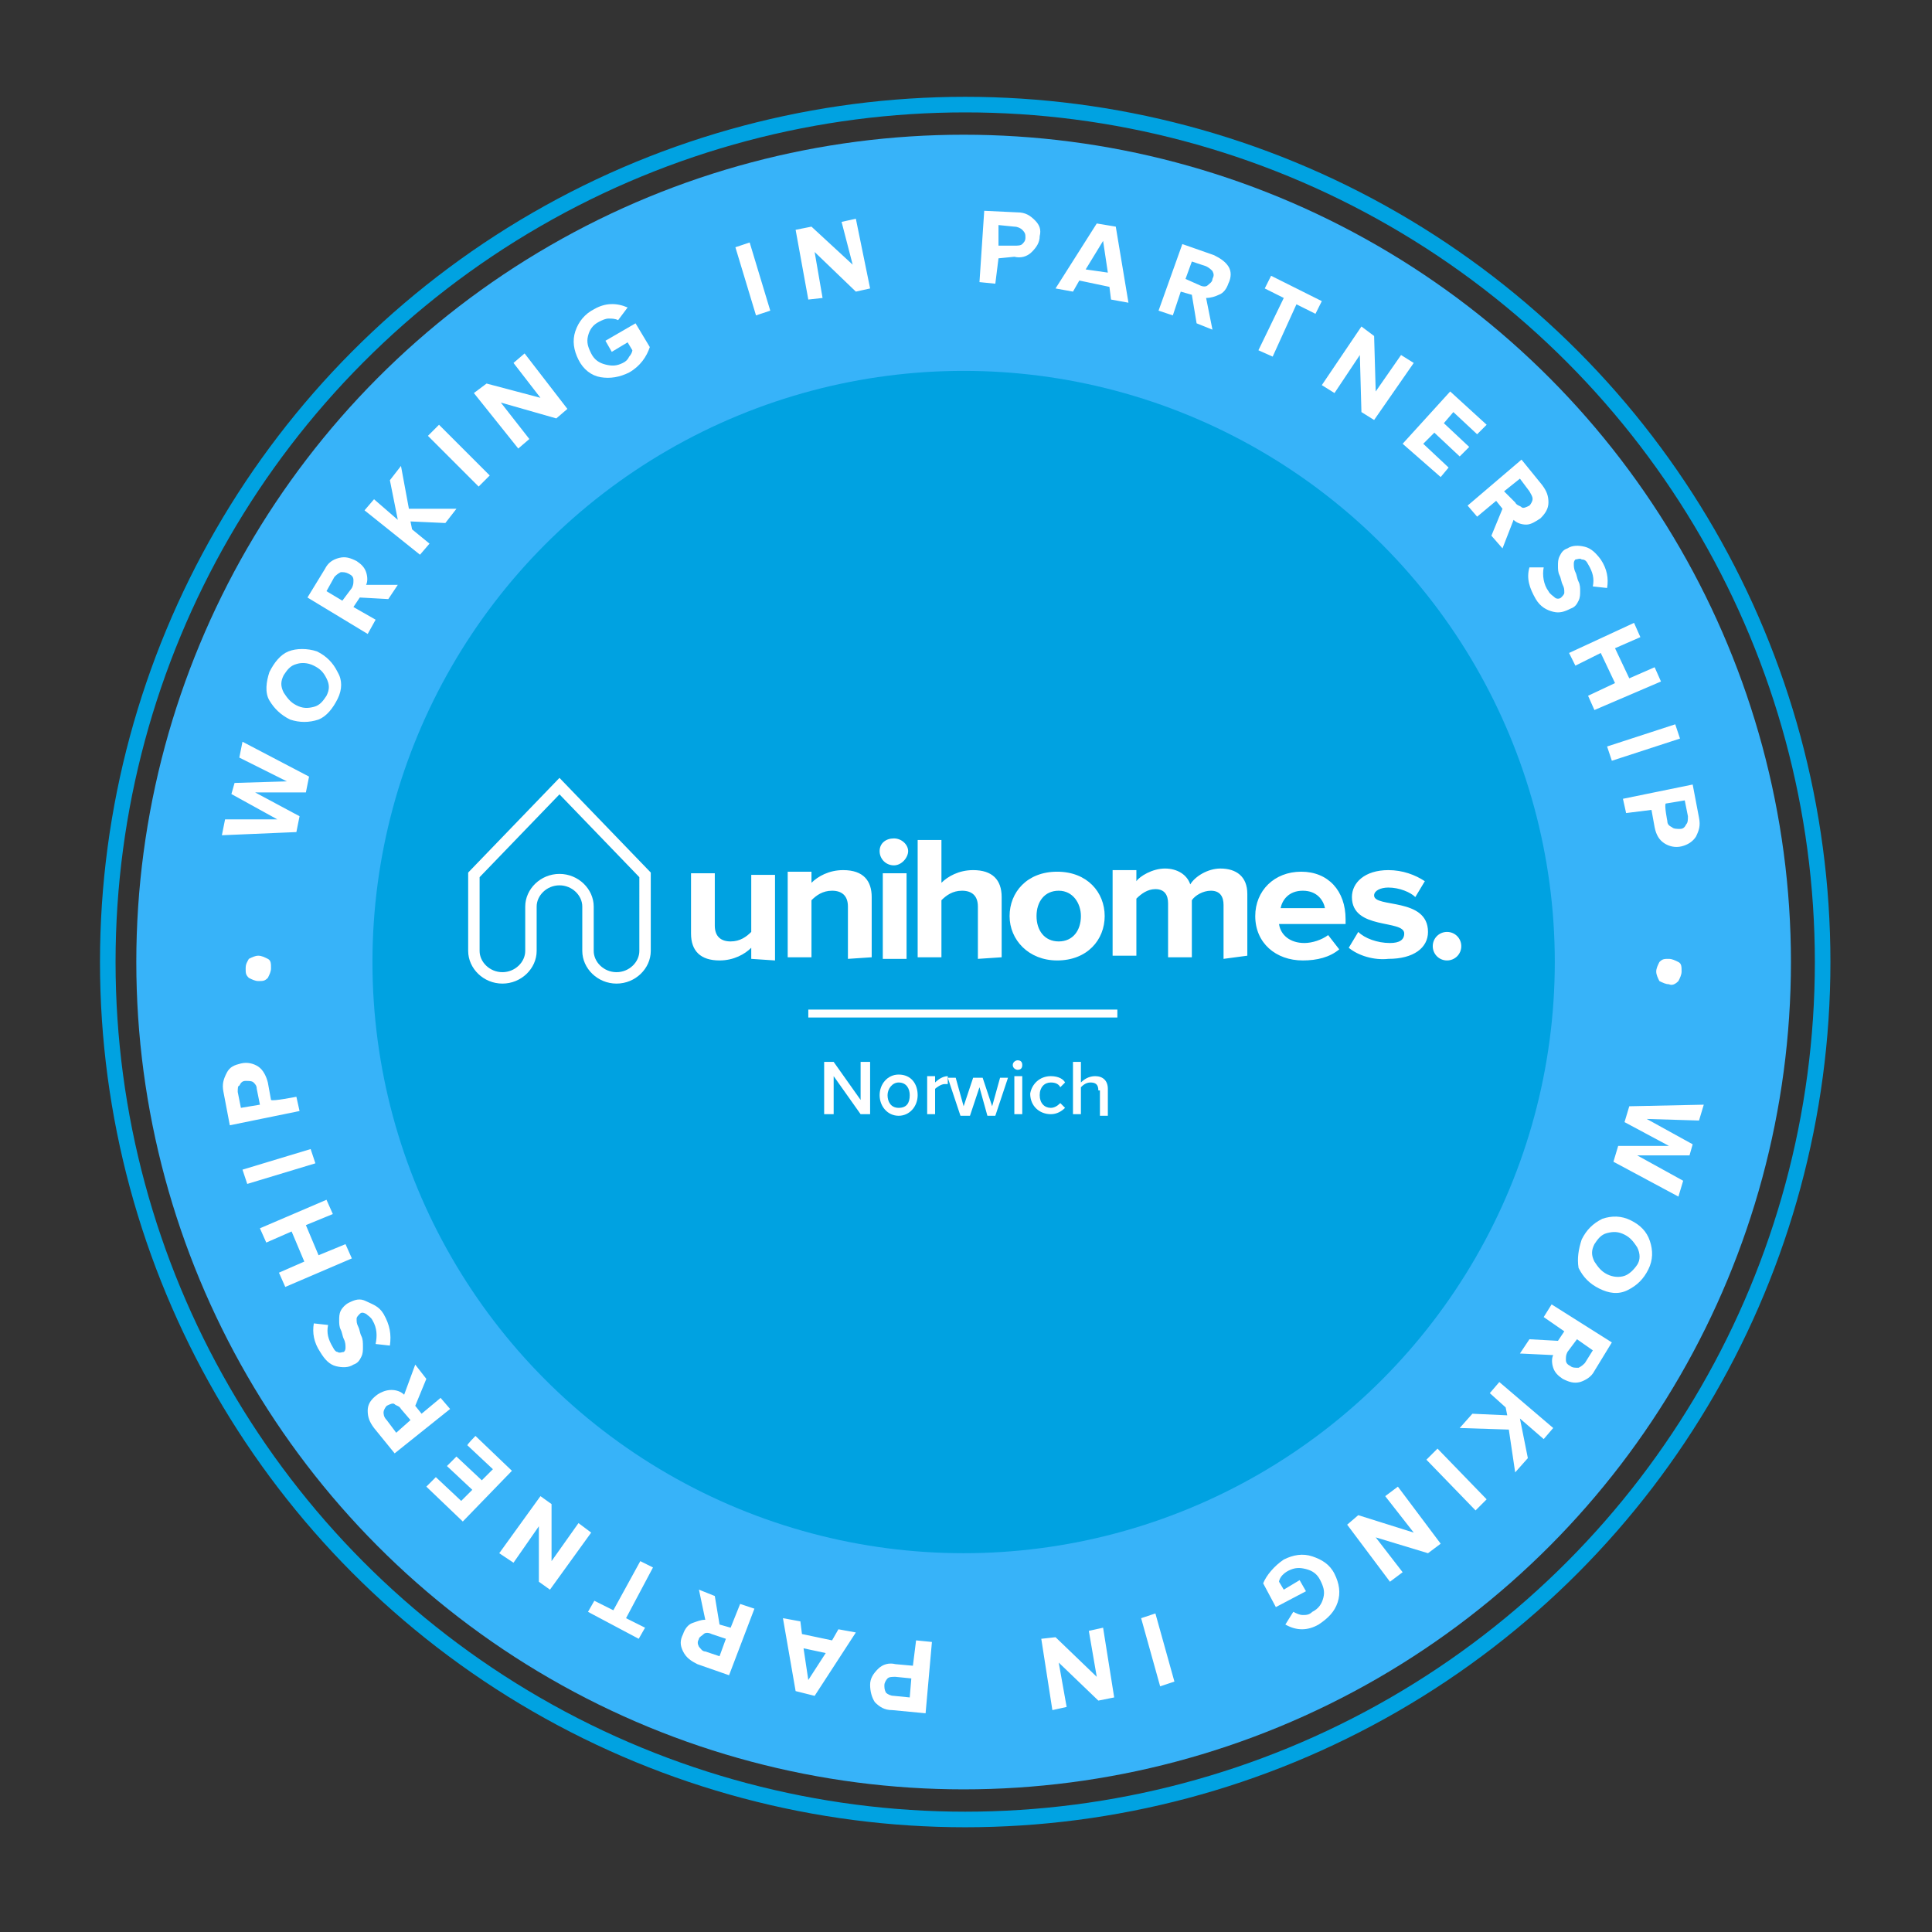 <?xml version="1.0" encoding="utf-8"?>
<!-- Generator: Adobe Illustrator 25.4.1, SVG Export Plug-In . SVG Version: 6.00 Build 0)  -->
<svg version="1.1" id="Layer_1" xmlns="http://www.w3.org/2000/svg" xmlns:xlink="http://www.w3.org/1999/xlink" x="0px" y="0px"
	 viewBox="0 0 121.9 121.9" style="enable-background:new 0 0 121.9 121.9;" xml:space="preserve">
<rect x="0" y="0" width="121.9" height="121.9" fill="#333333" stroke="none"/>
<style type="text/css">
	.st0{fill-rule:evenodd;clip-rule:evenodd;fill:#37B3F9;}
	.st1{fill:none;stroke:#00A2E1;stroke-width:0.983;stroke-linecap:round;stroke-linejoin:round;stroke-miterlimit:10;}
	.st2{fill-rule:evenodd;clip-rule:evenodd;fill:#00A2E1;}
	.st3{fill:#FFFFFF;}
	.st4{fill:none;stroke:#FFFFFF;stroke-width:0.721;stroke-linecap:round;stroke-miterlimit:6.553;}
	.st5{fill-rule:evenodd;clip-rule:evenodd;fill:#FFFFFF;}
</style>
<circle class="st0" cx="60.8" cy="60.7" r="52.2"/>
<circle class="st1" cx="60.9" cy="60.7" r="54.1"/>
<circle class="st2" cx="60.8" cy="60.7" r="37.3"/>
<path class="st3" d="M47.4,60.5v-0.7c-0.4,0.4-1.1,0.8-2,0.8c-1.2,0-1.8-0.6-1.8-1.7v-3.8h1.5v3.3c0,0.7,0.4,1,1,1
	c0.6,0,1-0.3,1.3-0.6v-3.6h1.5v5.4L47.4,60.5L47.4,60.5z M53.5,60.5v-3.3c0-0.7-0.4-1-1-1c-0.6,0-1,0.3-1.3,0.6v3.6h-1.5v-5.4h1.5
	v0.7c0.4-0.4,1.1-0.8,2-0.8c1.3,0,1.8,0.7,1.8,1.7v3.8L53.5,60.5L53.5,60.5z M55.5,53.7c0-0.5,0.4-0.8,0.9-0.8
	c0.5,0,0.9,0.4,0.9,0.8s-0.4,0.9-0.9,0.9C55.9,54.6,55.5,54.2,55.5,53.7z M55.7,60.5v-5.4h1.5v5.4H55.7L55.7,60.5z M61.7,60.5v-3.3
	c0-0.7-0.4-1-1-1c-0.6,0-1,0.3-1.3,0.6v3.6h-1.5v-7.4h1.5v2.7c0.4-0.4,1.1-0.8,2-0.8c1.2,0,1.8,0.6,1.8,1.7v3.8L61.7,60.5L61.7,60.5
	z M63.7,57.8c0-1.5,1.1-2.8,3-2.8c1.9,0,3,1.3,3,2.8s-1.1,2.8-3,2.8C64.9,60.6,63.7,59.3,63.7,57.8z M68.2,57.8
	c0-0.8-0.5-1.6-1.4-1.6c-0.9,0-1.4,0.7-1.4,1.6c0,0.9,0.5,1.6,1.4,1.6C67.7,59.4,68.2,58.7,68.2,57.8z M77.2,60.5v-3.4
	c0-0.5-0.2-0.9-0.8-0.9c-0.5,0-1,0.3-1.2,0.6v3.6h-1.5v-3.4c0-0.5-0.2-0.9-0.8-0.9c-0.5,0-0.9,0.3-1.2,0.6v3.6h-1.5v-5.4h1.5v0.7
	c0.2-0.3,1-0.8,1.8-0.8c0.8,0,1.4,0.4,1.6,1c0.3-0.5,1.1-1,1.9-1c1,0,1.7,0.5,1.7,1.6v3.9L77.2,60.5L77.2,60.5z M79.2,57.8
	c0-1.6,1.2-2.8,2.9-2.8c1.7,0,2.8,1.2,2.8,3v0.3h-4.2c0.1,0.7,0.7,1.2,1.6,1.2c0.5,0,1.1-0.2,1.5-0.5l0.7,0.9
	c-0.6,0.5-1.4,0.7-2.3,0.7C80.5,60.6,79.2,59.5,79.2,57.8L79.2,57.8z M82.2,56.2c-0.9,0-1.3,0.6-1.4,1.1h2.8
	C83.5,56.8,83.1,56.2,82.2,56.2L82.2,56.2z M85.1,59.8l0.6-1c0.4,0.4,1.2,0.7,2,0.7c0.6,0,0.9-0.2,0.9-0.6c0-0.9-3.3-0.2-3.3-2.3
	c0-0.9,0.8-1.7,2.3-1.7c0.9,0,1.7,0.3,2.3,0.7l-0.6,1c-0.3-0.3-1-0.6-1.7-0.6c-0.5,0-0.9,0.2-0.9,0.5c0,0.8,3.4,0.1,3.4,2.3
	c0,1-0.9,1.7-2.5,1.7C86.7,60.6,85.7,60.3,85.1,59.8L85.1,59.8z M90.4,59.7c0-0.5,0.4-0.9,0.9-0.9s0.9,0.4,0.9,0.9
	c0,0.5-0.4,0.9-0.9,0.9S90.4,60.2,90.4,59.7z"/>
<path class="st4" d="M33.5,60c0,0.9-0.8,1.7-1.8,1.7s-1.8-0.8-1.8-1.7v-4.8l5.4-5.6l5.4,5.6V60c0,0.9-0.8,1.7-1.8,1.7
	s-1.8-0.8-1.8-1.7v-2.8c0-0.9-0.8-1.7-1.8-1.7c-1,0-1.8,0.8-1.8,1.7L33.5,60L33.5,60z"/>
<path class="st5" d="M51,63.7h19.5v0.5H51V63.7z"/>
<path class="st3" d="M16.3,60.3c0.2,0,0.4,0.1,0.6,0.2c0.2,0.1,0.2,0.3,0.2,0.6c0,0.2-0.1,0.4-0.2,0.6c-0.2,0.2-0.3,0.2-0.6,0.2
	c-0.2,0-0.4-0.1-0.6-0.2c-0.2-0.2-0.2-0.3-0.2-0.6s0.1-0.4,0.2-0.6C15.9,60.4,16.1,60.3,16.3,60.3L16.3,60.3z M19.5,49l-0.2,1
	l-3.2,0l2.8,1.5l-0.2,1L14,52.7l0.2-1l3.3,0l-2.9-1.6l0.2-0.7l3.3-0.1l-3-1.5l0.2-1L19.5,49L19.5,49z M21.3,44.1
	c-0.3,0.6-0.7,1.1-1.2,1.3c-0.6,0.2-1.2,0.2-1.8,0c-0.6-0.3-1-0.7-1.3-1.2s-0.2-1.2,0-1.8c0.3-0.6,0.7-1.1,1.2-1.3s1.2-0.2,1.8,0
	c0.6,0.3,1,0.7,1.3,1.3C21.6,42.9,21.6,43.5,21.3,44.1L21.3,44.1z M19.8,44.6c0.4-0.1,0.6-0.4,0.8-0.7c0.2-0.4,0.2-0.7,0-1.1
	s-0.4-0.6-0.8-0.8s-0.8-0.2-1.1-0.1c-0.4,0.1-0.6,0.4-0.8,0.7c-0.2,0.4-0.2,0.7,0,1.1c0.2,0.3,0.4,0.6,0.8,0.8
	C19.1,44.7,19.4,44.7,19.8,44.6L19.8,44.6z M25.1,36.9l-0.6,0.9l-1.8-0.1l-0.4,0.6l1.4,0.8L23.2,40l-3.8-2.3l1.1-1.8
	c0.2-0.4,0.5-0.6,0.9-0.7c0.4-0.1,0.7,0,1.1,0.2c0.3,0.2,0.5,0.4,0.6,0.7c0.1,0.3,0.1,0.6,0,0.8L25.1,36.9L25.1,36.9z M22.2,37.1
	c0.1-0.2,0.1-0.3,0.1-0.5c0-0.2-0.1-0.3-0.3-0.4c-0.2-0.1-0.3-0.1-0.5-0.1c-0.2,0.1-0.3,0.2-0.4,0.3l-0.5,0.9l1,0.6L22.2,37.1
	L22.2,37.1z M28.8,32.1L28.1,33l-2.2-0.1l0.1,0.5l1.1,0.9l-0.6,0.7l-3.5-2.8l0.6-0.7l1.5,1.3l-0.5-2.5l0.7-0.9l0.5,2.7L28.8,32.1
	L28.8,32.1z M30.9,30l-0.7,0.7L27,27.5l0.7-0.7L30.9,30L30.9,30z M35.8,25.8l-0.7,0.6l-3.5-1l1.8,2.3l-0.7,0.6l-2.8-3.5l0.8-0.6
	l3.4,0.9l-1.7-2.2l0.7-0.6L35.8,25.8L35.8,25.8z M39.7,23.5c-0.6,0.3-1.2,0.4-1.8,0.3c-0.6-0.1-1.1-0.5-1.4-1.1
	c-0.3-0.6-0.4-1.2-0.2-1.8c0.2-0.6,0.6-1.1,1.2-1.4c0.7-0.4,1.4-0.4,2.1-0.1L39,20.2c-0.2-0.1-0.4-0.1-0.6-0.1
	c-0.2,0-0.4,0.1-0.6,0.2c-0.4,0.2-0.6,0.5-0.7,0.9c-0.1,0.4,0,0.7,0.2,1.1c0.2,0.4,0.5,0.6,0.9,0.7c0.4,0.1,0.7,0.1,1.1-0.1
	c0.2-0.1,0.3-0.2,0.4-0.4c0.1-0.1,0.2-0.3,0.2-0.4l-0.3-0.5l-1,0.6l-0.4-0.7l1.9-1.1l0.9,1.5C40.8,22.5,40.4,23.1,39.7,23.5
	L39.7,23.5z M48.6,19.6l-0.9,0.3l-1.3-4.3l0.9-0.3L48.6,19.6L48.6,19.6z M54.9,18.2L54,18.4l-2.6-2.5l0.5,2.9L51,18.9l-0.8-4.4
	l1-0.2l2.6,2.4L53.1,14l0.9-0.2L54.9,18.2L54.9,18.2z M62.8,17.9l-1-0.1l0.3-4.5l2.1,0.1c0.5,0,0.8,0.2,1.1,0.5s0.4,0.6,0.3,1
	c0,0.4-0.2,0.7-0.5,1c-0.3,0.3-0.7,0.4-1.1,0.3L63,16.3L62.8,17.9L62.8,17.9z M64,15.5c0.2,0,0.4,0,0.5-0.1c0.1-0.1,0.2-0.2,0.2-0.4
	c0-0.2,0-0.3-0.2-0.5c-0.1-0.1-0.3-0.2-0.5-0.2l-1-0.1L63,15.5C63,15.5,64,15.5,64,15.5z M71.2,19.1l-1.1-0.2L70,18.1l-1.9-0.4
	l-0.4,0.7l-1.1-0.2l2.6-4.1l1.2,0.2C70.4,14.3,71.2,19.1,71.2,19.1z M69.9,17.2l-0.3-2l-1.1,1.8L69.9,17.2L69.9,17.2z M76.5,20.8
	l-1-0.4l-0.3-1.8l-0.7-0.2L74,19.9l-0.9-0.3l1.5-4.2l2,0.7c0.4,0.2,0.7,0.4,0.9,0.7c0.2,0.3,0.2,0.7,0,1.1c-0.1,0.3-0.3,0.6-0.6,0.7
	c-0.2,0.1-0.5,0.2-0.8,0.2L76.5,20.8L76.5,20.8z M75.7,18c0.2,0.1,0.4,0.1,0.5,0s0.3-0.2,0.3-0.4c0.1-0.2,0.1-0.3,0-0.5
	c-0.1-0.1-0.2-0.2-0.4-0.3l-0.9-0.3l-0.4,1.1L75.7,18L75.7,18z M80.3,22.5l-0.9-0.4l1.6-3.3l-1.2-0.6l0.4-0.8l3.2,1.6l-0.4,0.8
	l-1.2-0.6L80.3,22.5L80.3,22.5z M86.7,26.5l-0.8-0.5l-0.1-3.6l-1.6,2.4l-0.8-0.5l2.5-3.7l0.8,0.6l0.1,3.5l1.6-2.3l0.8,0.5L86.7,26.5
	L86.7,26.5z M90.9,30.1L88.5,28l3-3.3l2.3,2.1l-0.6,0.6L91.7,26l-0.6,0.7l1.6,1.5l-0.6,0.6l-1.6-1.5L89.8,28l1.6,1.5L90.9,30.1
	L90.9,30.1z M94.8,34.6l-0.7-0.8l0.7-1.7l-0.4-0.5l-1.2,1l-0.6-0.7l3.4-2.9l1.3,1.6c0.3,0.4,0.4,0.7,0.4,1.1c0,0.4-0.2,0.7-0.5,1
	c-0.3,0.2-0.6,0.4-0.9,0.4c-0.3,0-0.6-0.1-0.8-0.3L94.8,34.6L94.8,34.6z M95.6,31.7c0.1,0.2,0.3,0.2,0.4,0.3s0.3,0,0.5-0.1
	c0.1-0.1,0.2-0.3,0.2-0.4c0-0.2-0.1-0.3-0.2-0.5l-0.6-0.8L94.9,31L95.6,31.7L95.6,31.7z M96.9,37.8c-0.4-0.7-0.6-1.3-0.4-2l0.9,0
	c-0.1,0.5,0,1.1,0.3,1.5c0.1,0.2,0.3,0.3,0.4,0.4s0.3,0.1,0.4,0c0.1-0.1,0.2-0.2,0.2-0.3c0-0.2,0-0.3-0.1-0.5
	c-0.1-0.2-0.1-0.4-0.2-0.6c-0.1-0.2-0.1-0.4-0.1-0.6c0-0.2,0-0.4,0.1-0.6c0.1-0.2,0.2-0.4,0.5-0.5c0.3-0.2,0.7-0.2,1.1-0.1
	c0.4,0.1,0.7,0.4,1,0.8c0.4,0.6,0.5,1.2,0.4,1.8l-0.9-0.1c0.1-0.5,0-0.9-0.3-1.4c-0.1-0.2-0.2-0.3-0.4-0.3c-0.1-0.1-0.3,0-0.4,0
	c-0.1,0.1-0.1,0.2-0.1,0.3c0,0.1,0,0.3,0.1,0.5c0.1,0.2,0.1,0.4,0.2,0.6c0.1,0.2,0.1,0.4,0.1,0.6c0,0.2,0,0.4-0.1,0.6
	c-0.1,0.2-0.2,0.4-0.5,0.5c-0.4,0.2-0.7,0.3-1.1,0.2S97.2,38.3,96.9,37.8L96.9,37.8z M100.6,44.8l-0.4-0.9l1.7-0.8l-0.9-1.9L99.4,42
	L99,41.2l4.1-1.9l0.4,0.9l-1.6,0.7l0.9,1.9l1.6-0.7l0.4,0.9L100.6,44.8L100.6,44.8z M101.7,48l-0.3-0.9l4.3-1.4l0.3,0.9L101.7,48z
	 M102.6,51.3l-0.2-0.9l4.4-0.9l0.4,2.1c0.1,0.5,0,0.8-0.2,1.2c-0.2,0.3-0.5,0.5-0.9,0.6c-0.4,0.1-0.8,0-1.1-0.2
	c-0.3-0.2-0.5-0.5-0.6-1l-0.2-1.1L102.6,51.3L102.6,51.3z M105.2,51.8c0,0.2,0.1,0.3,0.3,0.4c0.1,0.1,0.3,0.1,0.5,0.1
	c0.2,0,0.3-0.1,0.4-0.3c0.1-0.1,0.1-0.3,0.1-0.5l-0.2-1l-1.2,0.2C105,50.8,105.2,51.8,105.2,51.8z M105.3,62.1
	c-0.2,0-0.4-0.1-0.6-0.2c-0.1-0.2-0.2-0.4-0.2-0.6c0-0.2,0.1-0.4,0.2-0.6c0.2-0.2,0.3-0.2,0.6-0.2c0.2,0,0.4,0.1,0.6,0.2
	s0.2,0.3,0.2,0.6c0,0.2-0.1,0.4-0.2,0.6C105.7,62.1,105.5,62.2,105.3,62.1L105.3,62.1z M101.8,73.3l0.3-1l3.2,0l-2.8-1.5l0.3-1
	l4.7-0.1l-0.3,1l-3.3-0.1l2.9,1.6l-0.2,0.7l-3.3,0l2.9,1.6l-0.3,1L101.8,73.3L101.8,73.3z M99.8,78.2c0.3-0.6,0.7-1,1.3-1.3
	c0.6-0.2,1.2-0.2,1.8,0.1s1,0.7,1.2,1.3c0.2,0.6,0.2,1.2-0.1,1.8c-0.3,0.6-0.7,1-1.3,1.3s-1.2,0.2-1.8-0.1s-1-0.7-1.3-1.3
	C99.5,79.4,99.6,78.8,99.8,78.2L99.8,78.2z M101.4,77.8c-0.4,0.1-0.6,0.4-0.8,0.7c-0.2,0.4-0.2,0.7,0,1.1c0.2,0.3,0.4,0.6,0.8,0.8
	c0.4,0.2,0.8,0.2,1.1,0.1s0.6-0.4,0.8-0.7s0.2-0.7,0-1.1c-0.2-0.3-0.4-0.6-0.8-0.8C102.1,77.7,101.8,77.7,101.4,77.8L101.4,77.8z
	 M95.9,85.4l0.6-0.9l1.8,0.1l0.4-0.6l-1.3-0.9l0.5-0.8l3.8,2.4l-1.1,1.8c-0.2,0.4-0.6,0.6-0.9,0.7c-0.4,0.1-0.7,0-1.1-0.2
	c-0.3-0.2-0.5-0.4-0.6-0.7c-0.1-0.3-0.1-0.6,0-0.8L95.9,85.4L95.9,85.4z M98.9,85.3c-0.1,0.2-0.1,0.3-0.1,0.5c0,0.2,0.1,0.3,0.3,0.4
	c0.1,0.1,0.3,0.1,0.5,0.1c0.2-0.1,0.3-0.2,0.4-0.3l0.5-0.8l-1-0.7L98.9,85.3L98.9,85.3z M92.1,90.1l0.8-0.9l2.2,0.1L95,88.8l-1-0.9
	l0.6-0.7l3.4,2.9l-0.6,0.7l-1.5-1.3l0.5,2.5l-0.8,0.9l-0.4-2.7L92.1,90.1L92.1,90.1z M90,92.1l0.7-0.7l3.1,3.2l-0.7,0.7L90,92.1
	L90,92.1z M85,96.2l0.7-0.6l3.5,1.1l-1.8-2.3l0.8-0.6l2.7,3.6l-0.8,0.6l-3.3-1l1.7,2.2l-0.8,0.6L85,96.2L85,96.2z M81,98.4
	c0.6-0.3,1.2-0.4,1.8-0.2c0.6,0.2,1.1,0.5,1.4,1.1c0.3,0.6,0.4,1.2,0.2,1.8c-0.2,0.6-0.6,1-1.2,1.4c-0.7,0.4-1.4,0.4-2.1,0l0.5-0.8
	c0.2,0.1,0.4,0.2,0.6,0.2c0.2,0,0.4,0,0.6-0.2c0.4-0.2,0.6-0.5,0.7-0.9s0-0.7-0.2-1.1s-0.5-0.6-0.9-0.7c-0.4-0.1-0.7-0.1-1.1,0.1
	c-0.2,0.1-0.3,0.2-0.4,0.3c-0.1,0.1-0.2,0.3-0.2,0.4l0.3,0.5l1-0.6l0.4,0.7l-1.9,1l-0.8-1.5C79.9,99.4,80.4,98.8,81,98.4L81,98.4z
	 M72,102.1l0.9-0.3l1.2,4.3l-0.9,0.3L72,102.1z M65.7,103.4l0.9-0.1l2.6,2.5l-0.5-2.9l0.9-0.2l0.7,4.4l-1,0.2l-2.5-2.4l0.5,2.8
	l-0.9,0.2L65.7,103.4L65.7,103.4z M57.8,103.5l1,0.1l-0.4,4.5l-2.1-0.2c-0.5,0-0.8-0.2-1.1-0.5c-0.2-0.3-0.3-0.7-0.3-1.1
	s0.2-0.7,0.5-1c0.3-0.3,0.7-0.4,1.1-0.3l1.1,0.1L57.8,103.5L57.8,103.5z M56.5,105.8c-0.2,0-0.4,0-0.5,0.1c-0.1,0.1-0.2,0.3-0.2,0.4
	c0,0.2,0,0.3,0.1,0.5c0.1,0.1,0.3,0.2,0.5,0.2l1,0.1l0.1-1.2L56.5,105.8L56.5,105.8z M49.4,102.1l1.1,0.2l0.1,0.8l1.9,0.4l0.4-0.7
	l1.1,0.2l-2.6,4l-1.2-0.3L49.4,102.1L49.4,102.1z M50.7,104l0.3,2l1.1-1.7L50.7,104L50.7,104z M44.1,100.3l1,0.4l0.3,1.8l0.7,0.2
	l0.6-1.5l0.9,0.3l-1.6,4.2l-2-0.7c-0.4-0.2-0.7-0.4-0.9-0.8s-0.2-0.7,0-1.1c0.1-0.3,0.3-0.6,0.6-0.7c0.3-0.1,0.5-0.2,0.8-0.2
	L44.1,100.3L44.1,100.3z M44.9,103.1c-0.2-0.1-0.4-0.1-0.5,0s-0.3,0.2-0.3,0.3c-0.1,0.2-0.1,0.3,0,0.5c0.1,0.1,0.2,0.3,0.4,0.3
	l0.9,0.3l0.4-1.1L44.9,103.1L44.9,103.1z M40.4,98.5l0.8,0.4l-1.7,3.2l1.2,0.6l-0.4,0.7l-3.2-1.7l0.4-0.7l1.2,0.6L40.4,98.5
	L40.4,98.5z M34.1,94.4l0.7,0.5l0,3.6l1.7-2.4l0.8,0.6l-2.6,3.6L34,99.8l0-3.5l-1.6,2.3L31.5,98L34.1,94.4z M30,90.6l2.3,2.2
	l-3.1,3.2l-2.3-2.2l0.6-0.6l1.6,1.5l0.7-0.7l-1.6-1.5l0.6-0.6l1.6,1.5l0.7-0.7l-1.6-1.5C29.4,91.2,30,90.6,30,90.6z M26.2,86.1
	l0.7,0.9l-0.7,1.7l0.4,0.5l1.2-1l0.6,0.7l-3.5,2.8l-1.3-1.6c-0.3-0.4-0.4-0.7-0.4-1.1c0-0.4,0.2-0.7,0.6-1c0.3-0.2,0.6-0.3,0.9-0.3
	c0.3,0,0.6,0.1,0.8,0.3L26.2,86.1L26.2,86.1z M25.3,88.9c-0.1-0.2-0.3-0.2-0.4-0.3s-0.3,0-0.5,0.1c-0.1,0.1-0.2,0.3-0.2,0.4
	s0,0.3,0.2,0.5l0.6,0.8l0.9-0.8L25.3,88.9L25.3,88.9z M24.2,82.9c0.4,0.7,0.5,1.3,0.4,2l-0.9-0.1c0.1-0.5,0.1-1-0.2-1.5
	c-0.1-0.2-0.3-0.3-0.4-0.4c-0.2-0.1-0.3-0.1-0.4,0c-0.1,0.1-0.2,0.2-0.2,0.3c0,0.2,0,0.3,0.1,0.5c0.1,0.2,0.1,0.4,0.2,0.6
	c0.1,0.2,0.1,0.4,0.1,0.7c0,0.2,0,0.4-0.1,0.6s-0.2,0.4-0.5,0.5c-0.3,0.2-0.7,0.2-1.1,0.1s-0.7-0.4-1-0.9c-0.4-0.6-0.5-1.2-0.4-1.8
	l0.9,0.1c-0.1,0.5,0,0.9,0.3,1.4c0.1,0.2,0.2,0.3,0.3,0.3c0.1,0.1,0.3,0,0.4,0c0.1-0.1,0.1-0.2,0.1-0.3c0-0.1,0-0.3-0.1-0.5
	s-0.1-0.4-0.2-0.6c-0.1-0.2-0.1-0.4-0.1-0.6c0-0.2,0-0.4,0.1-0.6c0.1-0.2,0.3-0.4,0.5-0.5c0.4-0.2,0.7-0.3,1.1-0.1
	S23.9,82.4,24.2,82.9L24.2,82.9z M20.6,75.7l0.4,0.9l-1.7,0.7l0.8,1.9l1.7-0.7l0.4,0.9L18,81.2l-0.4-0.9l1.6-0.7l-0.8-1.9l-1.6,0.7
	l-0.4-0.9L20.6,75.7L20.6,75.7z M19.6,72.5l0.3,0.9l-4.3,1.3l-0.3-0.9L19.6,72.5z M18.7,69.2l0.2,0.9L14.5,71l-0.4-2.1
	c-0.1-0.5,0-0.8,0.2-1.2s0.5-0.5,0.9-0.6s0.8,0,1.1,0.2s0.5,0.6,0.6,1l0.2,1.1C17.2,69.5,18.7,69.2,18.7,69.2z M16.2,68.7
	c0-0.2-0.1-0.3-0.2-0.4c-0.1-0.1-0.3-0.1-0.5-0.1s-0.3,0.1-0.4,0.3C15,68.5,15,68.7,15,68.9l0.2,1l1.2-0.2L16.2,68.7L16.2,68.7z"/>
<g>
	<path class="st3" d="M52.6,67.9v2.4h-0.6V67h0.6l1.7,2.4V67h0.6v3.3h-0.6L52.6,67.9z"/>
	<path class="st3" d="M55.5,69.1c0-0.7,0.5-1.3,1.2-1.3c0.8,0,1.2,0.6,1.2,1.3c0,0.7-0.5,1.3-1.2,1.3C56,70.4,55.5,69.8,55.5,69.1z
		 M57.4,69.1c0-0.4-0.2-0.8-0.7-0.8c-0.4,0-0.7,0.4-0.7,0.8c0,0.4,0.2,0.8,0.7,0.8C57.2,69.9,57.4,69.6,57.4,69.1z"/>
	<path class="st3" d="M58.5,67.9H59v0.4c0.2-0.2,0.5-0.4,0.8-0.4v0.5c0,0-0.1,0-0.2,0c-0.2,0-0.5,0.2-0.6,0.3v1.6h-0.5V67.9z"/>
	<path class="st3" d="M61.8,68.6l-0.6,1.8h-0.6l-0.8-2.4h0.5l0.5,1.8l0.6-1.8H62l0.6,1.8l0.5-1.8h0.5l-0.8,2.4h-0.5L61.8,68.6z"/>
	<path class="st3" d="M63.9,67.2c0-0.2,0.2-0.3,0.3-0.3c0.2,0,0.3,0.1,0.3,0.3c0,0.2-0.1,0.3-0.3,0.3C64.1,67.5,63.9,67.4,63.9,67.2
		z M64,67.9h0.5v2.4H64V67.9z"/>
	<path class="st3" d="M66.3,67.9c0.5,0,0.8,0.2,0.9,0.4l-0.3,0.3c-0.1-0.2-0.3-0.3-0.6-0.3c-0.4,0-0.7,0.3-0.7,0.8s0.3,0.8,0.7,0.8
		c0.2,0,0.4-0.1,0.6-0.3l0.3,0.3c-0.2,0.2-0.5,0.4-0.9,0.4c-0.7,0-1.3-0.5-1.3-1.3C65.1,68.4,65.6,67.9,66.3,67.9z"/>
	<path class="st3" d="M69.3,68.8c0-0.4-0.2-0.5-0.5-0.5c-0.3,0-0.5,0.2-0.6,0.3v1.7h-0.5V67h0.5v1.3c0.2-0.2,0.5-0.4,0.9-0.4
		c0.5,0,0.8,0.3,0.8,0.8v1.7h-0.5V68.8z"/>
</g>
</svg>
